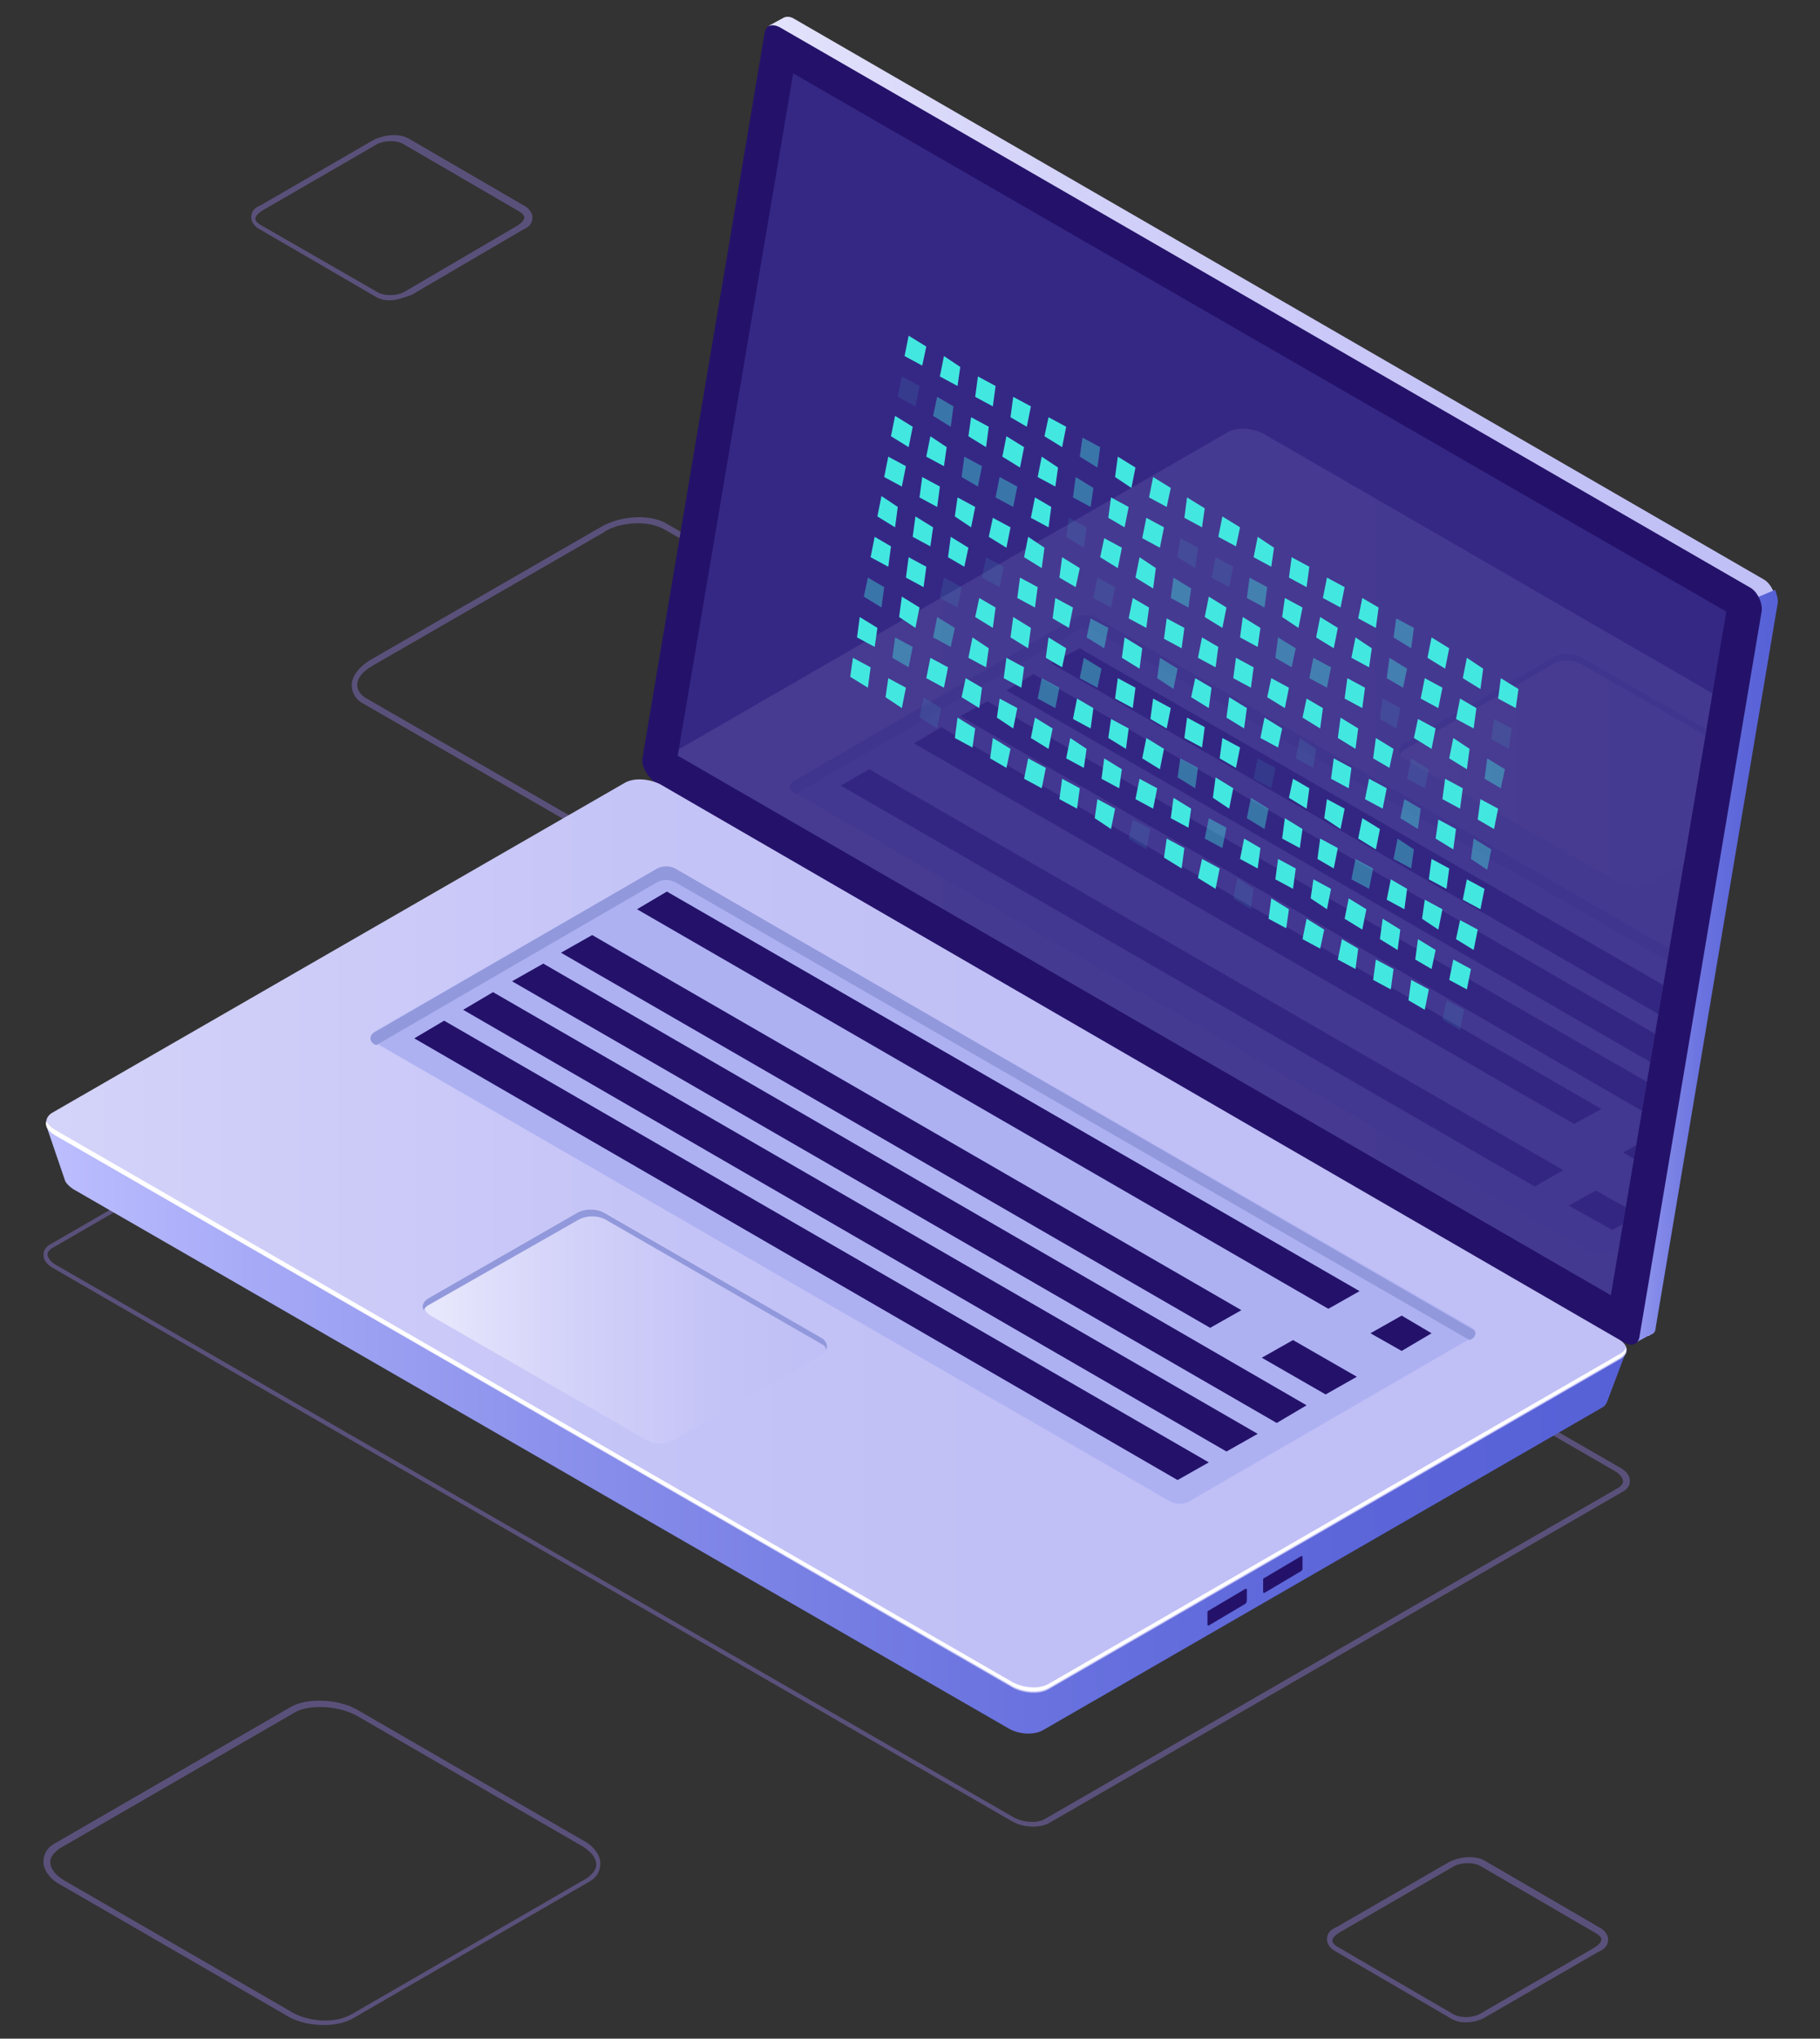 <?xml version="1.0" encoding="utf-8"?>
<!-- Generator: Adobe Illustrator 24.2.3, SVG Export Plug-In . SVG Version: 6.00 Build 0)  -->
<svg version="1.1" id="Слой_1" xmlns="http://www.w3.org/2000/svg" xmlns:xlink="http://www.w3.org/1999/xlink" x="0px" y="0px"
	 width="134px" height="150px" viewBox="0 0 134 150" style="enable-background:new 0 0 134 150;" xml:space="preserve">
<rect x="0" y="0" width="134" height="150" fill="#333333" stroke="none"/>
<style type="text/css">
	.st0{opacity:0.7;fill:#6B5E9A;enable-background:new    ;}
	.st1{fill:url(#SVGID_1_);}
	.st2{fill:url(#SVGID_2_);}
	.st3{fill:#24126A;}
	.st4{opacity:0.51;}
	.st5{fill:#453C9E;}
	.st6{fill:url(#SVGID_3_);}
	.st7{fill:url(#SVGID_4_);}
	.st8{fill:#FFFFFF;}
	.st9{fill:#ADB1F2;}
	.st10{fill:#9198DB;}
	.st11{fill:url(#SVGID_5_);}
	.st12{opacity:0.11;}
	.st13{clip-path:url(#SVGID_7_);}
	.st14{fill:url(#SVGID_8_);}
	.st15{fill:url(#SVGID_9_);}
	.st16{fill:#42E8E0;}
	.st17{opacity:0.1;fill:#42E8E0;enable-background:new    ;}
	.st18{opacity:0.4;fill:#42E8E0;enable-background:new    ;}
</style>
<g>
	<path class="st0" d="M46.7,62.5c-0.8,0-1.6-0.2-2.2-0.5L26.8,51.8c-0.6-0.3-0.9-0.8-0.9-1.4c0-0.6,0.5-1.3,1.3-1.8l17-9.8
		c1.5-0.9,3.8-1,5-0.2l17.7,10.2c0.6,0.3,0.9,0.8,0.9,1.4c0,0.6-0.5,1.3-1.3,1.8l-17,9.8C48.8,62.3,47.7,62.5,46.7,62.5z M47,38.5
		c-0.9,0-1.9,0.2-2.6,0.7l-17,9.8c-0.7,0.4-1.1,0.9-1.1,1.4c0,0.4,0.3,0.8,0.7,1l17.7,10.2c1.2,0.7,3.3,0.6,4.7-0.2l17-9.8
		c0.7-0.4,1.1-0.9,1.1-1.4c0-0.4-0.3-0.8-0.7-1L49,39C48.5,38.7,47.8,38.5,47,38.5z"/>
	<path class="st0" d="M28.7,22.1c-0.4,0-0.8-0.1-1.1-0.3l-8.6-5c-0.3-0.2-0.5-0.5-0.5-0.8c0-0.4,0.2-0.7,0.7-0.9l8.3-4.8
		c0.8-0.4,1.9-0.5,2.6-0.1l8.6,5c0.3,0.2,0.5,0.5,0.5,0.8c0,0.4-0.2,0.7-0.7,0.9l-8.2,4.8C29.7,21.9,29.2,22.1,28.7,22.1z
		 M27.8,21.5c0.5,0.3,1.5,0.3,2.1-0.1l8.2-4.8c0.3-0.2,0.5-0.4,0.5-0.6c0-0.2-0.2-0.3-0.3-0.4l-8.6-5c-0.5-0.3-1.5-0.3-2.1,0.1
		l-8.3,4.8c-0.3,0.2-0.5,0.4-0.5,0.6c0,0.2,0.2,0.3,0.3,0.4L27.8,21.5z"/>
	<path class="st0" d="M107.9,148.8c-0.4,0-0.8-0.1-1.1-0.3l-8.6-5c-0.3-0.2-0.5-0.5-0.5-0.8c0-0.4,0.2-0.7,0.7-0.9l8.3-4.8
		c0.8-0.4,1.9-0.5,2.6-0.1l8.6,5c0.3,0.2,0.5,0.5,0.5,0.8c0,0.4-0.2,0.7-0.7,0.9l-8.3,4.8C108.9,148.7,108.4,148.8,107.9,148.8z
		 M107,148.2c0.5,0.3,1.5,0.3,2.1-0.1l8.3-4.8c0.3-0.2,0.5-0.4,0.5-0.6c0-0.2-0.2-0.3-0.3-0.4l-8.6-5c-0.5-0.3-1.5-0.3-2.1,0.1
		l-8.3,4.8c-0.3,0.2-0.5,0.4-0.5,0.6c0,0.2,0.2,0.3,0.3,0.4L107,148.2z"/>
	<path class="st0" d="M23.9,149c0.8,0,1.6-0.2,2.1-0.5l17.3-10c0.6-0.3,0.9-0.8,0.9-1.4c0-0.6-0.5-1.3-1.3-1.7l-16.6-9.6
		c-1.4-0.8-3.7-0.9-4.9-0.2l-17.3,10c-0.6,0.3-0.9,0.8-0.9,1.4c0,0.6,0.5,1.3,1.3,1.7l16.6,9.6C21.9,148.8,22.9,149,23.9,149z
		 M23.6,125.6c0.9,0,1.8,0.2,2.6,0.6l16.6,9.6c0.7,0.4,1.1,0.9,1.1,1.4c0,0.4-0.3,0.7-0.7,1l-17.3,10c-1.2,0.7-3.2,0.6-4.5-0.2
		l-16.6-9.6c-0.7-0.4-1.1-0.9-1.1-1.4c0-0.4,0.3-0.7,0.7-1l17.3-10C22.2,125.7,22.9,125.6,23.6,125.6z"/>
	<g>
		<g>
			<g>
				<g>
					<g>
						<g>
							<g>
								
									<linearGradient id="SVGID_1_" gradientUnits="userSpaceOnUse" x1="-2167.852" y1="100.02" x2="-2085.482" y2="100.02" gradientTransform="matrix(-1 0 0 -1 -2037.049 150)">
									<stop  offset="0" style="stop-color:#C0BFF6"/>
									<stop  offset="0.294" style="stop-color:#C5C4F7"/>
									<stop  offset="0.64" style="stop-color:#D3D2F9"/>
									<stop  offset="1" style="stop-color:#E9E9FD"/>
								</linearGradient>
								<path class="st1" d="M48.4,55.1l8.9-52.9l-0.7-0.3l1.1-0.6l0,0c0.2-0.1,0.5-0.1,0.8,0.1l71.3,41.2c0.6,0.3,1,1.2,0.9,1.8
									l-9,53.4c0,0.3-0.2,0.5-0.4,0.5h0l-1.1,0.6l-0.2-1l0.1,0L49.4,56.9C48.8,56.6,48.3,55.7,48.4,55.1z"/>
								
									<linearGradient id="SVGID_2_" gradientUnits="userSpaceOnUse" x1="-2167.852" y1="78.896" x2="-2153.707" y2="78.896" gradientTransform="matrix(-1 0 0 -1 -2037.049 150)">
									<stop  offset="0" style="stop-color:#5761D7"/>
									<stop  offset="0.178" style="stop-color:#5C66D9"/>
									<stop  offset="0.388" style="stop-color:#6A73DF"/>
									<stop  offset="0.613" style="stop-color:#8289E8"/>
									<stop  offset="0.849" style="stop-color:#A3A7F5"/>
									<stop  offset="1" style="stop-color:#BCBEFF"/>
								</linearGradient>
								<path class="st2" d="M129.5,43.9l1.2-0.5c0.1,0.3,0.2,0.6,0.2,0.9l-9,53.4c0,0.3-0.2,0.5-0.4,0.5h0l-1.1,0.6l-0.2-1l0.1,0
									l-3.6-2.1L129.5,43.9z"/>
								<path class="st3" d="M48.3,57.6l71.3,41.2c0.6,0.3,1,0.1,1.1-0.4l9-53.4c0.1-0.6-0.3-1.5-0.9-1.8L57.4,2
									c-0.6-0.3-1-0.1-1.1,0.4l-9,53.4C47.2,56.4,47.7,57.2,48.3,57.6z"/>
								<g class="st4">
									<polygon class="st5" points="58.4,5.4 127.1,45 118.6,95.3 49.9,55.6 									"/>
								</g>
							</g>
							<g>
								<path class="st0" d="M76.1,134.4c-0.5,0-1.1-0.1-1.6-0.4L3.9,93.3c-0.5-0.3-0.7-0.6-0.7-1c0-0.3,0.2-0.6,0.6-0.8l42.1-24.3
									c0.7-0.4,2-0.4,2.8,0.1l70.6,40.7c0.5,0.3,0.7,0.6,0.7,1c0,0.3-0.2,0.6-0.6,0.8l-42.1,24.3C77,134.3,76.5,134.4,76.1,134.4z
									 M47.1,67.2c-0.4,0-0.8,0.1-1,0.2L3.9,91.8c-0.2,0.1-0.4,0.3-0.4,0.5c0,0.2,0.2,0.5,0.5,0.7l70.6,40.7
									c0.7,0.4,1.8,0.5,2.4,0.1l42.1-24.3c0.2-0.1,0.4-0.3,0.4-0.5c0-0.2-0.2-0.5-0.5-0.7L48.5,67.6
									C48.1,67.3,47.6,67.2,47.1,67.2z"/>
								
									<linearGradient id="SVGID_3_" gradientUnits="userSpaceOnUse" x1="-2156.816" y1="55.149" x2="-2040.483" y2="55.149" gradientTransform="matrix(-1 0 0 -1 -2037.049 150)">
									<stop  offset="0" style="stop-color:#5761D7"/>
									<stop  offset="0.178" style="stop-color:#5C66D9"/>
									<stop  offset="0.388" style="stop-color:#6A73DF"/>
									<stop  offset="0.613" style="stop-color:#8289E8"/>
									<stop  offset="0.849" style="stop-color:#A3A7F5"/>
									<stop  offset="1" style="stop-color:#BCBEFF"/>
								</linearGradient>
								<path class="st6" d="M3.4,82.8l3.9,2l39-22.5c0.7-0.4,1.8-0.3,2.5,0.1l67.3,38.9c0.6-0.4,3.6-1.8,3.6-1.8l-1.4,3.7
									c0,0,0,0,0,0c-0.1,0.2-0.2,0.3-0.4,0.4l-41.1,23.7c-0.7,0.4-1.8,0.3-2.5-0.1L5.4,87.5c-0.3-0.2-0.5-0.4-0.6-0.6l0,0
									L3.4,82.8z"/>
								
									<linearGradient id="SVGID_4_" gradientUnits="userSpaceOnUse" x1="-2117.728" y1="59.028" x2="-2001.334" y2="59.028" gradientTransform="matrix(-1 0 0 -1 -2037.049 150)">
									<stop  offset="0" style="stop-color:#C0BFF6"/>
									<stop  offset="0.294" style="stop-color:#C5C4F7"/>
									<stop  offset="0.64" style="stop-color:#D3D2F9"/>
									<stop  offset="1" style="stop-color:#E9E9FD"/>
								</linearGradient>
								<path class="st7" d="M4,83.5l70.6,40.7c0.8,0.4,1.9,0.5,2.6,0.1l42.1-24.3c0.7-0.4,0.6-1.1-0.2-1.5L48.6,57.7
									c-0.8-0.4-1.9-0.5-2.6-0.1L3.8,81.9C3.2,82.3,3.3,83,4,83.5z"/>
								<path class="st8" d="M4,83.1l70.6,40.7c0.8,0.4,1.9,0.5,2.6,0.1l42.1-24.3c0.2-0.1,0.4-0.3,0.4-0.5c0.1,0.3-0.1,0.6-0.4,0.8
									l-42.1,24.3c-0.7,0.4-1.8,0.3-2.6-0.1L4,83.5c-0.5-0.3-0.7-0.7-0.6-1C3.5,82.7,3.7,82.9,4,83.1z"/>
								<path class="st3" d="M95.9,115.4v-0.8c0-0.1,0-0.1-0.1-0.1l-2.7,1.6c-0.1,0-0.1,0.1-0.1,0.2v0.8c0,0.1,0,0.1,0.1,0.1
									l2.7-1.6C95.9,115.5,95.9,115.5,95.9,115.4z"/>
								<path class="st3" d="M91.8,117.7V117c0-0.1,0-0.1-0.1-0.1l-2.7,1.6c-0.1,0-0.1,0.1-0.1,0.2v0.8c0,0.1,0,0.1,0.1,0.1l2.7-1.6
									C91.8,117.9,91.8,117.8,91.8,117.7z"/>
								<path class="st9" d="M108.4,97.7L49.7,63.9c-0.4-0.2-0.9-0.2-1.3,0L27.6,75.9c-0.3,0.2-0.3,0.6,0,0.8l58.6,33.8
									c0.4,0.2,0.9,0.2,1.3,0l20.9-12.1C108.7,98.3,108.7,97.9,108.4,97.7z"/>
								<path class="st10" d="M108.4,98.5l-0.2,0.1L49.7,64.9c-0.4-0.2-0.9-0.2-1.3,0l-20.7,12l-0.2-0.1c-0.3-0.2-0.3-0.6,0-0.8
									l20.9-12.1c0.4-0.2,0.9-0.2,1.3,0l58.7,33.9C108.7,97.9,108.7,98.3,108.4,98.5z"/>
								<g>
									<polygon class="st3" points="46.9,66.9 97.8,96.3 100.1,95 49.1,65.6 									"/>
									<polygon class="st3" points="41.3,70.1 89.1,97.7 91.4,96.4 43.6,68.8 									"/>
									<polygon class="st3" points="37.7,72.2 94,104.7 96.2,103.4 40,70.9 									"/>
									<polygon class="st3" points="34.1,74.3 90.3,106.8 92.6,105.5 36.3,73 									"/>
									<polygon class="st3" points="30.5,76.4 86.7,108.9 89,107.6 32.7,75.1 									"/>
									<polygon class="st3" points="100.9,98.1 103.2,99.4 105.4,98.1 103.2,96.8 									"/>
									<polygon class="st3" points="92.9,99.9 97.6,102.6 99.9,101.3 95.2,98.6 									"/>
								</g>
								
									<linearGradient id="SVGID_5_" gradientUnits="userSpaceOnUse" x1="-2098.017" y1="52.421" x2="-2068.224" y2="52.421" gradientTransform="matrix(-1 0 0 -1 -2037.049 150)">
									<stop  offset="0" style="stop-color:#C0BFF6"/>
									<stop  offset="0.294" style="stop-color:#C5C4F7"/>
									<stop  offset="0.64" style="stop-color:#D3D2F9"/>
									<stop  offset="1" style="stop-color:#E9E9FD"/>
								</linearGradient>
								<path class="st11" d="M47.5,105.9l-15.8-9.1c-0.6-0.4-0.6-0.9,0-1.3l10.8-6.2c0.6-0.4,1.6-0.4,2.2,0l15.8,9.1
									c0.6,0.4,0.6,0.9,0,1.3l-10.8,6.2C49.1,106.3,48.1,106.3,47.5,105.9z"/>
								<path class="st10" d="M60.5,98.9l-15.8-9.1c-0.6-0.4-1.6-0.4-2.2,0L31.6,96c-0.2,0.1-0.3,0.2-0.4,0.4
									c-0.2-0.3,0-0.7,0.4-0.9l10.8-6.2c0.6-0.4,1.6-0.4,2.2,0l15.8,9.1c0.4,0.2,0.6,0.6,0.4,0.9C60.8,99.1,60.7,99,60.5,98.9z"/>
							</g>
						</g>
						<g class="st12">
							<g>
								<defs>
									<polygon id="SVGID_6_" points="58.4,5.4 127.1,45 118.6,95.3 49.9,55.6 									"/>
								</defs>
								<clipPath id="SVGID_7_">
									<use xlink:href="#SVGID_6_"  style="overflow:visible;"/>
								</clipPath>
								<g class="st13">
									
										<linearGradient id="SVGID_8_" gradientUnits="userSpaceOnUse" x1="-2162.198" y1="84.827" x2="-2045.803" y2="84.827" gradientTransform="matrix(-1 0 0 -1 -2037.049 150)">
										<stop  offset="0" style="stop-color:#C0BFF6"/>
										<stop  offset="0.294" style="stop-color:#C5C4F7"/>
										<stop  offset="0.64" style="stop-color:#D3D2F9"/>
										<stop  offset="1" style="stop-color:#E9E9FD"/>
									</linearGradient>
									<path class="st14" d="M48.5,57.7l70.6,40.7c0.8,0.4,1.9,0.5,2.6,0.1l42.1-24.3c0.7-0.4,0.6-1.1-0.2-1.5L93,31.9
										c-0.8-0.4-1.9-0.5-2.6-0.1L48.3,56.1C47.6,56.5,47.7,57.2,48.5,57.7z"/>
									
										<linearGradient id="SVGID_9_" gradientUnits="userSpaceOnUse" x1="-2169.858" y1="93.371" x2="-2140.065" y2="93.371" gradientTransform="matrix(-1 0 0 -1 -2037.049 150)">
										<stop  offset="0" style="stop-color:#C0BFF6"/>
										<stop  offset="0.294" style="stop-color:#C5C4F7"/>
										<stop  offset="0.64" style="stop-color:#D3D2F9"/>
										<stop  offset="1" style="stop-color:#E9E9FD"/>
									</linearGradient>
									<path class="st15" d="M119.3,65l-15.8-9.1c-0.6-0.4-0.6-0.9,0-1.3l10.8-6.2c0.6-0.4,1.6-0.4,2.2,0l15.8,9.1
										c0.6,0.4,0.6,0.9,0,1.3L121.5,65C120.9,65.3,119.9,65.3,119.3,65z"/>
									<path class="st10" d="M132.3,58l-15.8-9.1c-0.6-0.4-1.6-0.4-2.2,0l-10.8,6.2c-0.2,0.1-0.3,0.2-0.4,0.4
										c-0.2-0.3,0-0.7,0.4-0.9l10.8-6.2c0.6-0.4,1.6-0.4,2.2,0l15.8,9.1c0.4,0.2,0.6,0.6,0.4,0.9C132.7,58.2,132.5,58.1,132.3,58
										z"/>
									<g>
										<path class="st9" d="M139.3,79.2L80.6,45.4c-0.4-0.2-0.9-0.2-1.3,0L58.5,57.5c-0.3,0.2-0.3,0.6,0,0.8l58.6,33.8
											c0.4,0.2,0.9,0.2,1.3,0L139.3,80C139.6,79.8,139.6,79.4,139.3,79.2z"/>
										<path class="st10" d="M139.3,80l-0.2,0.1L80.6,46.4c-0.4-0.2-0.9-0.2-1.3,0l-20.7,12l-0.2-0.1c-0.3-0.2-0.3-0.6,0-0.8
											l20.9-12.1c0.4-0.2,0.9-0.2,1.3,0l58.7,33.9C139.6,79.4,139.6,79.8,139.3,80z"/>
										<g>
											<polygon class="st3" points="64,56.6 115.1,86.1 113,87.3 61.9,57.8 											"/>
											<polygon class="st3" points="69.3,53.5 117.9,81.6 115.9,82.7 67.3,54.7 											"/>
											<polygon class="st3" points="121.5,83.7 126.1,86.3 124.1,87.4 119.5,84.8 											"/>
											<polygon class="st3" points="117.5,87.6 120.7,89.4 118.7,90.5 115.5,88.7 											"/>
											<polygon class="st3" points="72.7,51.6 129.4,84.3 127.4,85.5 70.7,52.7 											"/>
											<polygon class="st3" points="76.1,49.6 132.8,82.4 130.8,83.5 74.1,50.8 											"/>
											<polygon class="st3" points="79.5,47.7 136.2,80.4 134.2,81.6 77.4,48.8 											"/>
										</g>
									</g>
								</g>
							</g>
						</g>
					</g>
				</g>
			</g>
		</g>
	</g>
	<g>
		<g>
			<g>
				<polygon class="st16" points="87.2,38.1 87.4,36.6 88.7,37.4 88.5,38.8 				"/>
				<polygon class="st17" points="86.7,41 86.9,39.6 88.2,40.3 88,41.8 				"/>
				<polygon class="st18" points="86.2,44 86.4,42.5 87.7,43.3 87.5,44.7 				"/>
				<polygon class="st16" points="85.7,47 85.9,45.5 87.2,46.2 87,47.7 				"/>
				<polygon class="st18" points="85.2,49.9 85.4,48.4 86.7,49.2 86.4,50.7 				"/>
				<polygon class="st16" points="84.7,52.9 84.9,51.4 86.2,52.1 85.9,53.6 				"/>
				<polygon class="st16" points="84.1,55.8 84.4,54.3 85.7,55.1 85.4,56.6 				"/>
				<polygon class="st16" points="83.6,58.8 83.9,57.3 85.2,58 84.9,59.5 				"/>
				<polygon class="st17" points="83.1,61.7 83.4,60.3 84.7,61 84.4,62.5 				"/>
			</g>
			<g>
				<polygon class="st16" points="84.6,36.6 84.9,35.1 86.2,35.9 85.9,37.3 				"/>
				<polygon class="st16" points="84.1,39.6 84.4,38.1 85.7,38.8 85.4,40.3 				"/>
				<polygon class="st16" points="83.6,42.5 83.9,41 85.1,41.8 84.9,43.3 				"/>
				<polygon class="st16" points="83.1,45.5 83.4,44 84.6,44.7 84.4,46.2 				"/>
				<polygon class="st16" points="82.6,48.4 82.8,46.9 84.1,47.7 83.9,49.2 				"/>
				<polygon class="st16" points="82.1,51.4 82.3,49.9 83.6,50.6 83.4,52.1 				"/>
				<polygon class="st16" points="81.6,54.3 81.8,52.9 83.1,53.6 82.9,55.1 				"/>
				<polygon class="st16" points="81.1,57.3 81.3,55.8 82.6,56.6 82.4,58 				"/>
				<polygon class="st16" points="80.6,60.2 80.8,58.8 82.1,59.5 81.8,61 				"/>
			</g>
			<g>
				<polygon class="st16" points="82.1,35.1 82.3,33.6 83.6,34.4 83.3,35.9 				"/>
				<polygon class="st16" points="81.6,38.1 81.8,36.6 83.1,37.3 82.8,38.8 				"/>
				<polygon class="st16" points="81,41 81.3,39.6 82.6,40.3 82.3,41.8 				"/>
				<polygon class="st17" points="80.5,44 80.8,42.5 82.1,43.2 81.8,44.7 				"/>
				<polygon class="st18" points="80,46.9 80.3,45.5 81.6,46.2 81.3,47.7 				"/>
				<polygon class="st18" points="79.5,49.9 79.8,48.4 81.1,49.2 80.8,50.6 				"/>
				<polygon class="st16" points="79,52.9 79.3,51.4 80.5,52.1 80.3,53.6 				"/>
				<polygon class="st16" points="78.5,55.8 78.8,54.3 80,55.1 79.8,56.5 				"/>
				<polygon class="st16" points="78,58.8 78.2,57.3 79.5,58 79.3,59.5 				"/>
			</g>
			<g>
				<polygon class="st18" points="79.5,33.6 79.7,32.2 81,32.9 80.8,34.4 				"/>
				<polygon class="st18" points="79,36.6 79.2,35.1 80.5,35.9 80.3,37.3 				"/>
				<polygon class="st17" points="78.5,39.5 78.7,38.1 80,38.8 79.8,40.3 				"/>
				<polygon class="st16" points="78,42.5 78.2,41 79.5,41.8 79.2,43.2 				"/>
				<polygon class="st16" points="77.5,45.5 77.7,44 79,44.7 78.7,46.2 				"/>
				<polygon class="st16" points="77,48.4 77.2,46.9 78.5,47.7 78.2,49.1 				"/>
				<polygon class="st18" points="76.4,51.4 76.7,49.9 78,50.6 77.7,52.1 				"/>
				<polygon class="st16" points="75.9,54.3 76.2,52.8 77.5,53.6 77.2,55.1 				"/>
				<polygon class="st16" points="75.4,57.3 75.7,55.8 77,56.5 76.7,58 				"/>
			</g>
			<g>
				<polygon class="st16" points="76.9,32.1 77.2,30.7 78.5,31.4 78.2,32.9 				"/>
				<polygon class="st16" points="76.4,35.1 76.7,33.6 77.9,34.4 77.7,35.8 				"/>
				<polygon class="st16" points="75.9,38.1 76.2,36.6 77.4,37.3 77.2,38.8 				"/>
				<polygon class="st16" points="75.4,41 75.7,39.5 76.9,40.3 76.7,41.8 				"/>
				<polygon class="st16" points="74.9,44 75.1,42.5 76.4,43.2 76.2,44.7 				"/>
				<polygon class="st16" points="74.4,46.9 74.6,45.4 75.9,46.2 75.7,47.7 				"/>
				<polygon class="st16" points="73.9,49.9 74.1,48.4 75.4,49.1 75.2,50.6 				"/>
				<polygon class="st16" points="73.4,52.8 73.6,51.4 74.9,52.1 74.6,53.6 				"/>
				<polygon class="st16" points="72.9,55.8 73.1,54.3 74.4,55.1 74.1,56.5 				"/>
			</g>
			<g>
				<polygon class="st16" points="74.4,30.7 74.6,29.2 75.9,29.9 75.6,31.4 				"/>
				<polygon class="st16" points="73.8,33.6 74.1,32.1 75.4,32.9 75.1,34.4 				"/>
				<polygon class="st18" points="73.3,36.6 73.6,35.1 74.9,35.8 74.6,37.3 				"/>
				<polygon class="st16" points="72.8,39.5 73.1,38.1 74.4,38.8 74.1,40.3 				"/>
				<polygon class="st17" points="72.3,42.5 72.6,41 73.9,41.7 73.6,43.2 				"/>
				<polygon class="st16" points="71.8,45.4 72.1,44 73.3,44.7 73.1,46.2 				"/>
				<polygon class="st16" points="71.3,48.4 71.6,46.9 72.8,47.7 72.6,49.1 				"/>
				<polygon class="st16" points="70.8,51.3 71.1,49.9 72.3,50.6 72.1,52.1 				"/>
				<polygon class="st16" points="70.3,54.3 70.5,52.8 71.8,53.6 71.6,55 				"/>
			</g>
			<g>
				<polygon class="st16" points="71.8,29.2 72,27.7 73.3,28.4 73.1,29.9 				"/>
				<polygon class="st16" points="71.3,32.1 71.5,30.7 72.8,31.4 72.6,32.9 				"/>
				<polygon class="st18" points="70.8,35.1 71,33.6 72.3,34.3 72,35.8 				"/>
				<polygon class="st16" points="70.3,38 70.5,36.6 71.8,37.3 71.5,38.8 				"/>
				<polygon class="st16" points="69.8,41 70,39.5 71.3,40.3 71,41.7 				"/>
				<polygon class="st17" points="69.2,44 69.5,42.5 70.8,43.2 70.5,44.7 				"/>
				<polygon class="st18" points="68.7,46.9 69,45.4 70.3,46.2 70,47.6 				"/>
				<polygon class="st16" points="68.2,49.9 68.5,48.4 69.8,49.1 69.5,50.6 				"/>
				<polygon class="st17" points="67.7,52.8 68,51.3 69.3,52.1 69,53.6 				"/>
			</g>
			<g>
				<polygon class="st16" points="69.2,27.7 69.5,26.2 70.7,27 70.5,28.4 				"/>
				<polygon class="st18" points="68.7,30.6 69,29.2 70.2,29.9 70,31.4 				"/>
				<polygon class="st16" points="68.2,33.6 68.5,32.1 69.7,32.9 69.5,34.3 				"/>
				<polygon class="st16" points="67.7,36.6 67.9,35.1 69.2,35.8 69,37.3 				"/>
				<polygon class="st16" points="67.2,39.5 67.4,38 68.7,38.8 68.5,40.2 				"/>
				<polygon class="st16" points="66.7,42.5 66.9,41 68.2,41.7 68,43.2 				"/>
				<polygon class="st16" points="66.2,45.4 66.4,43.9 67.7,44.7 67.4,46.2 				"/>
				<polygon class="st18" points="65.7,48.4 65.9,46.9 67.2,47.6 66.9,49.1 				"/>
				<polygon class="st16" points="65.2,51.3 65.4,49.9 66.7,50.6 66.4,52.1 				"/>
			</g>
			<g>
				<polygon class="st16" points="66.6,26.2 66.9,24.7 68.2,25.5 67.9,26.9 				"/>
				<polygon class="st17" points="66.1,29.2 66.4,27.7 67.7,28.4 67.4,29.9 				"/>
				<polygon class="st16" points="65.6,32.1 65.9,30.6 67.2,31.4 66.9,32.9 				"/>
				<polygon class="st16" points="65.1,35.1 65.4,33.6 66.7,34.3 66.4,35.8 				"/>
				<polygon class="st16" points="64.6,38 64.9,36.5 66.1,37.3 65.9,38.8 				"/>
				<polygon class="st16" points="64.1,41 64.4,39.5 65.6,40.2 65.4,41.7 				"/>
				<polygon class="st18" points="63.6,43.9 63.9,42.5 65.1,43.2 64.9,44.7 				"/>
				<polygon class="st16" points="63.1,46.9 63.3,45.4 64.6,46.2 64.4,47.6 				"/>
				<polygon class="st16" points="62.6,49.8 62.8,48.4 64.1,49.1 63.9,50.6 				"/>
			</g>
		</g>
		<g>
			<g>
				<polygon class="st16" points="110.3,51.4 110.5,49.9 111.8,50.7 111.6,52.1 				"/>
				<polygon class="st17" points="109.8,54.4 110,52.9 111.3,53.6 111.1,55.1 				"/>
				<polygon class="st18" points="109.3,57.3 109.5,55.8 110.8,56.6 110.5,58 				"/>
				<polygon class="st16" points="108.8,60.3 109,58.8 110.3,59.5 110,61 				"/>
				<polygon class="st18" points="108.3,63.2 108.5,61.7 109.8,62.5 109.5,64 				"/>
				<polygon class="st16" points="107.7,66.2 108,64.7 109.3,65.4 109,66.9 				"/>
				<polygon class="st16" points="107.2,69.1 107.5,67.7 108.8,68.4 108.5,69.9 				"/>
				<polygon class="st16" points="106.7,72.1 107,70.6 108.3,71.3 108,72.8 				"/>
				<polygon class="st17" points="106.2,75 106.5,73.6 107.8,74.3 107.5,75.8 				"/>
			</g>
			<g>
				<polygon class="st16" points="107.7,49.9 108,48.4 109.2,49.2 109,50.7 				"/>
				<polygon class="st16" points="107.2,52.9 107.5,51.4 108.7,52.1 108.5,53.6 				"/>
				<polygon class="st16" points="106.7,55.8 107,54.3 108.2,55.1 108,56.6 				"/>
				<polygon class="st16" points="106.2,58.8 106.4,57.3 107.7,58 107.5,59.5 				"/>
				<polygon class="st16" points="105.7,61.7 105.9,60.3 107.2,61 107,62.5 				"/>
				<polygon class="st16" points="105.2,64.7 105.4,63.2 106.7,63.9 106.5,65.4 				"/>
				<polygon class="st16" points="104.7,67.6 104.9,66.2 106.2,66.9 105.9,68.4 				"/>
				<polygon class="st16" points="104.2,70.6 104.4,69.1 105.7,69.9 105.4,71.3 				"/>
				<polygon class="st16" points="103.7,73.6 103.9,72.1 105.2,72.8 104.9,74.3 				"/>
			</g>
			<g>
				<polygon class="st16" points="105.1,48.4 105.4,46.9 106.7,47.7 106.4,49.2 				"/>
				<polygon class="st16" points="104.6,51.4 104.9,49.9 106.2,50.6 105.9,52.1 				"/>
				<polygon class="st16" points="104.1,54.3 104.4,52.9 105.7,53.6 105.4,55.1 				"/>
				<polygon class="st17" points="103.6,57.3 103.9,55.8 105.2,56.6 104.9,58 				"/>
				<polygon class="st18" points="103.1,60.2 103.4,58.8 104.6,59.5 104.4,61 				"/>
				<polygon class="st18" points="102.6,63.2 102.9,61.7 104.1,62.5 103.9,63.9 				"/>
				<polygon class="st16" points="102.1,66.2 102.4,64.7 103.6,65.4 103.4,66.9 				"/>
				<polygon class="st16" points="101.6,69.1 101.8,67.6 103.1,68.4 102.9,69.9 				"/>
				<polygon class="st16" points="101.1,72.1 101.3,70.6 102.6,71.3 102.4,72.8 				"/>
			</g>
			<g>
				<polygon class="st18" points="102.6,46.9 102.8,45.5 104.1,46.2 103.9,47.7 				"/>
				<polygon class="st18" points="102.1,49.9 102.3,48.4 103.6,49.2 103.3,50.6 				"/>
				<polygon class="st17" points="101.6,52.9 101.8,51.4 103.1,52.1 102.8,53.6 				"/>
				<polygon class="st16" points="101.1,55.8 101.3,54.3 102.6,55.1 102.3,56.5 				"/>
				<polygon class="st16" points="100.5,58.8 100.8,57.3 102.1,58 101.8,59.5 				"/>
				<polygon class="st16" points="100,61.7 100.3,60.2 101.6,61 101.3,62.5 				"/>
				<polygon class="st18" points="99.5,64.7 99.8,63.2 101.1,63.9 100.8,65.4 				"/>
				<polygon class="st16" points="99,67.6 99.3,66.1 100.6,66.9 100.3,68.4 				"/>
				<polygon class="st16" points="98.5,70.6 98.8,69.1 100,69.8 99.8,71.3 				"/>
			</g>
			<g>
				<polygon class="st16" points="100,45.5 100.3,44 101.5,44.7 101.3,46.2 				"/>
				<polygon class="st16" points="99.5,48.4 99.8,46.9 101,47.7 100.8,49.1 				"/>
				<polygon class="st16" points="99,51.4 99.2,49.9 100.5,50.6 100.3,52.1 				"/>
				<polygon class="st16" points="98.5,54.3 98.7,52.8 100,53.6 99.8,55.1 				"/>
				<polygon class="st16" points="98,57.3 98.2,55.8 99.5,56.5 99.3,58 				"/>
				<polygon class="st16" points="97.5,60.2 97.7,58.8 99,59.5 98.7,61 				"/>
				<polygon class="st16" points="97,63.2 97.2,61.7 98.5,62.4 98.2,63.9 				"/>
				<polygon class="st16" points="96.5,66.1 96.7,64.7 98,65.4 97.7,66.9 				"/>
				<polygon class="st16" points="95.9,69.1 96.2,67.6 97.5,68.4 97.2,69.8 				"/>
			</g>
			<g>
				<polygon class="st16" points="97.4,44 97.7,42.5 99,43.2 98.7,44.7 				"/>
				<polygon class="st16" points="96.9,46.9 97.2,45.4 98.5,46.2 98.2,47.7 				"/>
				<polygon class="st18" points="96.4,49.9 96.7,48.4 98,49.1 97.7,50.6 				"/>
				<polygon class="st16" points="95.9,52.8 96.2,51.4 97.4,52.1 97.2,53.6 				"/>
				<polygon class="st17" points="95.4,55.8 95.7,54.3 96.9,55.1 96.7,56.5 				"/>
				<polygon class="st16" points="94.9,58.7 95.2,57.3 96.4,58 96.2,59.5 				"/>
				<polygon class="st16" points="94.4,61.7 94.6,60.2 95.9,61 95.7,62.4 				"/>
				<polygon class="st16" points="93.9,64.7 94.1,63.2 95.4,63.9 95.2,65.4 				"/>
				<polygon class="st16" points="93.4,67.6 93.6,66.1 94.9,66.9 94.7,68.3 				"/>
			</g>
			<g>
				<polygon class="st16" points="94.9,42.5 95.1,41 96.4,41.7 96.2,43.2 				"/>
				<polygon class="st16" points="94.4,45.4 94.6,44 95.9,44.7 95.6,46.2 				"/>
				<polygon class="st18" points="93.9,48.4 94.1,46.9 95.4,47.7 95.1,49.1 				"/>
				<polygon class="st16" points="93.3,51.3 93.6,49.9 94.9,50.6 94.6,52.1 				"/>
				<polygon class="st16" points="92.8,54.3 93.1,52.8 94.4,53.6 94.1,55 				"/>
				<polygon class="st17" points="92.3,57.3 92.6,55.8 93.9,56.5 93.6,58 				"/>
				<polygon class="st18" points="91.8,60.2 92.1,58.7 93.4,59.5 93.1,61 				"/>
				<polygon class="st16" points="91.3,63.2 91.6,61.7 92.8,62.4 92.6,63.9 				"/>
				<polygon class="st17" points="90.8,66.1 91.1,64.6 92.3,65.4 92.1,66.9 				"/>
			</g>
			<g>
				<polygon class="st16" points="92.3,41 92.6,39.5 93.8,40.3 93.6,41.7 				"/>
				<polygon class="st18" points="91.8,44 92,42.5 93.3,43.2 93.1,44.7 				"/>
				<polygon class="st16" points="91.3,46.9 91.5,45.4 92.8,46.2 92.6,47.6 				"/>
				<polygon class="st16" points="90.8,49.9 91,48.4 92.3,49.1 92.1,50.6 				"/>
				<polygon class="st16" points="90.3,52.8 90.5,51.3 91.8,52.1 91.6,53.6 				"/>
				<polygon class="st16" points="89.8,55.8 90,54.3 91.3,55 91,56.5 				"/>
				<polygon class="st16" points="89.3,58.7 89.5,57.2 90.8,58 90.5,59.5 				"/>
				<polygon class="st18" points="88.7,61.7 89,60.2 90.3,60.9 90,62.4 				"/>
				<polygon class="st16" points="88.2,64.6 88.5,63.2 89.8,63.9 89.5,65.4 				"/>
			</g>
			<g>
				<polygon class="st16" points="89.7,39.5 90,38 91.3,38.8 91,40.2 				"/>
				<polygon class="st17" points="89.2,42.5 89.5,41 90.8,41.7 90.5,43.2 				"/>
				<polygon class="st16" points="88.7,45.4 89,43.9 90.3,44.7 90,46.2 				"/>
				<polygon class="st16" points="88.2,48.4 88.5,46.9 89.7,47.6 89.5,49.1 				"/>
				<polygon class="st16" points="87.7,51.3 88,49.9 89.2,50.6 89,52.1 				"/>
				<polygon class="st16" points="87.2,54.3 87.4,52.8 88.7,53.5 88.5,55 				"/>
				<polygon class="st18" points="86.7,57.2 86.9,55.8 88.2,56.5 88,58 				"/>
				<polygon class="st16" points="86.2,60.2 86.4,58.7 87.7,59.5 87.5,60.9 				"/>
				<polygon class="st16" points="85.7,63.1 85.9,61.7 87.2,62.4 87,63.9 				"/>
			</g>
		</g>
	</g>
</g>
</svg>
